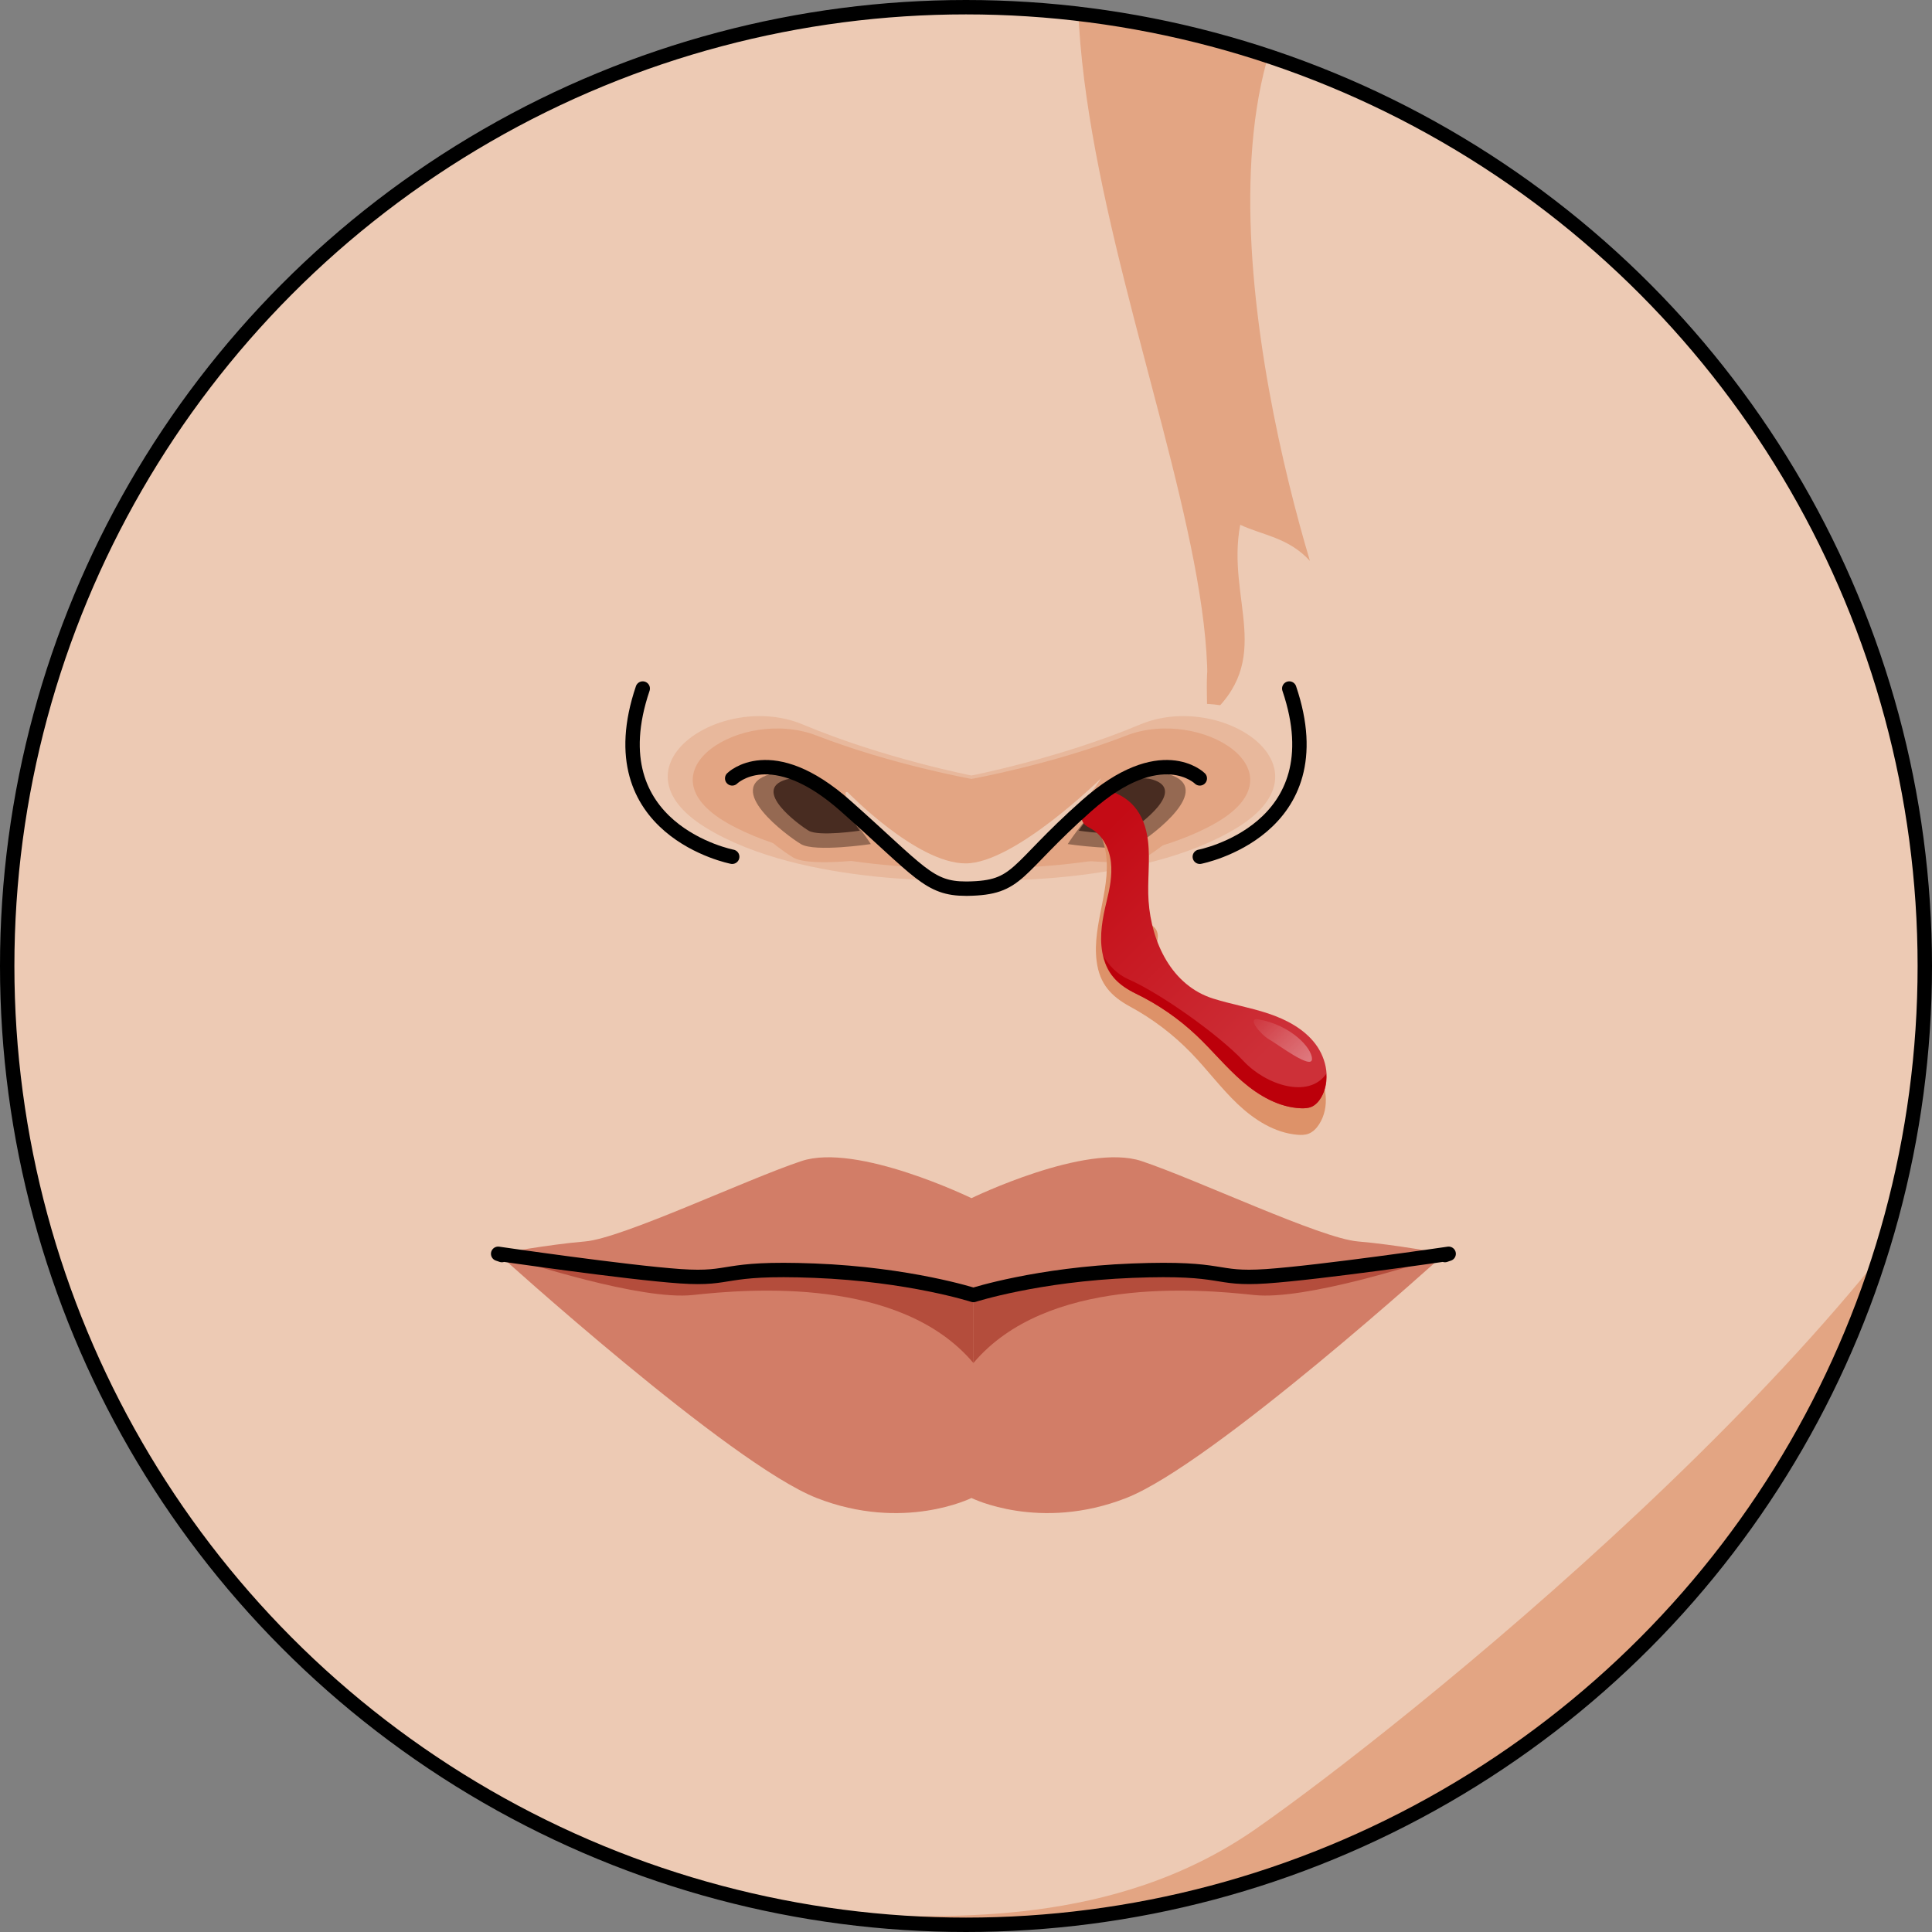 <?xml version="1.0" encoding="utf-8"?>
<!-- Created by: Science Figures, www.sciencefigures.org, Generator: Science Figures Editor -->
<svg version="1.1" id="Layer_1" xmlns="http://www.w3.org/2000/svg" xmlns:xlink="http://www.w3.org/1999/xlink" 
	 width="800px" height="800px" viewBox="0 0 134.216 134.216" enable-background="new 0 0 134.216 134.216"
	 xml:space="preserve">
<rect x="0" y="0" width="134.216" height="134.216" fill="#808080" stroke="none"/>
<g>
	<g>
		<defs>
			<circle id="SVGID_1_" cx="67.108" cy="67.108" r="66.608"/>
		</defs>
		<clipPath id="SVGID_2_">
			<use xlink:href="#SVGID_1_"  overflow="visible"/>
		</clipPath>
		<g clip-path="url(#SVGID_2_)">
			<g>
				<g>
					<path fill="#EDCAB4" d="M67.341-153.142c0,0-113.807,6.014-107.365,99.635c0,0,18.037,110.371,27.056,130.985
						s42.946,47.667,52.823,54.539c9.879,6.872,21.472,6.014,27.486,6.014c6.014,0,17.607,0.858,27.486-6.014
						c9.877-6.872,43.805-33.925,52.823-54.539c9.019-20.614,27.056-130.985,27.056-130.985
						C181.148-147.128,67.341-153.142,67.341-153.142z"/>
					<path fill="#E3A583" d="M83.881,47.186c-0.106-19.615-22.36-58.264,3.437-69.572c13.757-6.032,29.381,1.832,43.832,0.493
						c4.731-0.44,9.668-0.579,14.424-0.526c6.777,0.075,1.95,7.297-1.117,9.469c-3.639,2.577-8.45,3.473-12.768,4.109
						c-9.779,1.439-19.63,0.725-29.449,1.439c-1.062,0.078-2.134,0.153-3.178,0.372C81.02-3.246,87.278,26.474,91,38.965
						c-1.5-1.636-3.279-1.772-4.841-2.509c-0.991,5.216,2.501,9.368-2.312,13.42c0.038-1.125-0.063-2.295,0.035-3.412"/>
					<path fill="#E3A583" d="M132.87-133.403c20.551,14.67,36.769,37.973,34.225,74.95c0,0-18.037,110.371-27.056,130.985
						s-42.947,47.667-52.823,54.539c-9.879,6.872-21.472,6.014-27.486,6.014c-5.209,0-14.602,0.634-23.445-3.659
						c1.389,1.039,2.599,1.917,3.571,2.592c9.879,6.872,21.472,6.014,27.486,6.014c6.014,0,17.607,0.858,27.486-6.014
						c9.877-6.872,43.805-33.925,52.823-54.539c9.019-20.614,27.056-130.985,27.056-130.985
						C177.558-94.95,156.843-119.218,132.87-133.403z"/>
					<path fill="none" stroke="#000000" stroke-linecap="round" stroke-linejoin="round" stroke-miterlimit="10" d="M67.341-153.142
						c0,0-113.807,6.014-107.365,99.635c0,0,18.037,110.371,27.056,130.985s42.946,47.667,52.823,54.539
						c9.879,6.872,21.472,6.014,27.486,6.014c6.014,0,17.607,0.858,27.486-6.014c9.877-6.872,43.805-33.925,52.823-54.539
						c9.019-20.614,27.056-130.985,27.056-130.985C181.148-147.128,67.341-153.142,67.341-153.142z"/>
					<g>
						<path fill="#EDCAB4" d="M80.172,49.559c-6.1,2.718-12.685,4.077-12.685,4.077s-6.583-1.359-12.682-4.077
							c-6.097-2.718-14.668,3.395-7.323,8.226c7.343,4.826,20.005,4.225,20.005,4.225s12.662,0.601,20.008-4.225
							C94.838,52.954,86.269,46.842,80.172,49.559z"/>
						<path fill="#E8B89C" d="M79.207,50.33c-5.635,2.363-11.72,3.543-11.72,3.543s-6.082-1.18-11.717-3.543
							c-5.634-2.363-13.553,2.952-6.766,7.15c6.784,4.197,18.484,3.674,18.484,3.674s11.7,0.523,18.486-3.674
							C92.758,53.282,84.841,47.968,79.207,50.33z"/>
						<path fill="#E3A583" d="M78.242,51.102c-5.171,2.008-10.755,3.01-10.755,3.01s-5.581-1.001-10.752-3.01
							c-5.171-2.008-12.438,2.509-6.21,6.074c6.225,3.568,16.963,3.123,16.963,3.123s10.737,0.445,16.965-3.123
							C90.678,53.611,83.413,49.094,78.242,51.102z"/>
					</g>
					<g>
						<path fill="#E3A583" d="M61.262,59.569c0,0-4.683-7.396-8.875-6.163c-4.192,1.233,1.48,5.423,2.713,6.163
							C56.33,60.309,61.262,59.569,61.262,59.569z"/>
						<path fill="#956952" d="M60.496,58.638c0,0-3.692-5.829-6.995-4.858c-3.304,0.973,1.166,4.275,2.138,4.858
							C56.609,59.221,60.496,58.638,60.496,58.638z"/>
						<path fill="#482C21" d="M59.729,57.707c0,0-2.7-4.263-5.116-3.553c-2.416,0.712,0.853,3.128,1.563,3.553
							C56.889,58.132,59.729,57.707,59.729,57.707z"/>
					</g>
					<g>
						<path fill="#E3A583" d="M73.408,59.569c0,0,4.683-7.396,8.875-6.163c4.192,1.233-1.48,5.423-2.713,6.163
							C78.34,60.309,73.408,59.569,73.408,59.569z"/>
						<path fill="#956952" d="M74.175,58.638c0,0,3.692-5.829,6.995-4.858c3.304,0.973-1.166,4.275-2.138,4.858
							C78.061,59.221,74.175,58.638,74.175,58.638z"/>
						<path fill="#482C21" d="M74.941,57.707c0,0,2.7-4.263,5.116-3.553c2.416,0.712-0.853,3.128-1.563,3.553
							C77.782,58.132,74.941,57.707,74.941,57.707z"/>
					</g>
					<path fill="#D27D67" d="M94.329,86.243c-2.577-0.216-11.165-4.295-15.03-5.584c-3.865-1.288-11.812,2.577-11.812,2.577
						s-7.944-3.865-11.809-2.577c-3.865,1.288-12.453,5.367-15.03,5.584c-2.577,0.214-6.042,0.858-6.042,0.858
						s16.1,14.602,22.129,16.965c6.029,2.36,10.752,0,10.752,0s4.726,2.36,10.755,0c6.029-2.363,22.126-16.965,22.126-16.965
						S96.906,86.456,94.329,86.243z"/>
					<path fill="#DD9269" d="M75.463,56.133c0.533,0.872,1.061,1.77,1.29,2.769c0.591,2.579-0.91,5.245-0.57,7.871
						c0.206,1.589,1.012,2.444,2.328,3.158c1.569,0.851,3.009,1.946,4.253,3.233c1.105,1.143,2.057,2.435,3.21,3.529
						c1.153,1.094,2.571,2.003,4.147,2.138c0.265,0.023,0.54,0.022,0.789-0.074c0.309-0.119,0.549-0.374,0.73-0.654
						c0.754-1.17,0.539-2.792-0.247-3.939c-0.786-1.147-2.039-1.885-3.33-2.381c-1.291-0.496-2.65-0.787-3.95-1.257
						c-1.031-0.373-2.045-0.874-2.802-1.673c-0.758-0.799-1.227-1.938-1.016-3.025c0.072-0.372,0.219-0.764,0.083-1.117
						c-0.223-0.578-1.003-0.638-1.501-1.001c-0.683-0.497-1.011-1.303-0.769-2.119c0.242-0.816,0.616-1.566,0.798-2.397
						c0.39-1.773-0.464-3.948-2.21-4.372L75.463,56.133z"/>
					<linearGradient id="SVGID_3_" gradientUnits="userSpaceOnUse" x1="88.667" y1="72.558" x2="75.233" y2="59.124">
						<stop  offset="0" style="stop-color:#CD3038"/>
						<stop  offset="1" style="stop-color:#C40B15"/>
					</linearGradient>
					<path fill="url(#SVGID_3_)" d="M75.388,56.034c-0.225,0.354-0.387,0.812-0.09,1.185c0.137,0.172,0.349,0.262,0.538,0.374
						c0.795,0.47,1.238,1.394,1.341,2.312c0.103,0.918-0.088,1.842-0.307,2.739c-0.276,1.135-0.501,2.324-0.298,3.493
						c0.259,1.494,1.062,2.27,2.347,2.894c1.532,0.744,2.95,1.722,4.189,2.89c1.101,1.037,2.06,2.221,3.204,3.21
						c1.144,0.989,2.534,1.793,4.045,1.86c0.254,0.011,0.516,0,0.75-0.1c0.29-0.124,0.51-0.374,0.672-0.646
						c0.675-1.135,0.405-2.659-0.39-3.713c-0.795-1.054-2.022-1.702-3.274-2.121c-1.252-0.419-2.562-0.641-3.822-1.035
						c-2.893-0.904-4.299-3.896-4.501-6.778c-0.097-1.383,0.121-2.779-0.038-4.156c-0.226-1.953-1.239-3.237-3.16-3.617
						c-0.106-0.021-0.979,0.898-1.066,1.012C75.48,55.897,75.432,55.963,75.388,56.034z"/>
					<path fill="#EDCAB4" d="M58.884,55.03c-1.077-0.282,4.159,6.706,8.394,6.706c4.238,0,9.225-7.677,9.225-7.677
						s-6.014,5.921-9.421,5.921C63.675,59.979,58.884,55.03,58.884,55.03z"/>
				</g>
				<path fill="#B44D3C" d="M34.606,87.101c0,0,0.091,0.033,0.259,0.088c1.555,0.521,9.69,3.163,13.259,2.776
					c3.953-0.43,14.429-1.288,19.499,4.723c0-4.723,0-4.723,0-4.723s-4.436-1.432-11.039-1.691c-6.603-0.259-5.566,0.644-9.32,0.387
					C43.509,88.402,34.606,87.101,34.606,87.101z"/>
				<path fill="#B44D3C" d="M100.638,87.101c0,0-0.091,0.033-0.259,0.088c-1.555,0.521-9.688,3.163-13.256,2.776
					c-3.956-0.43-14.429-1.288-19.499,4.723c0-4.723,0-4.723,0-4.723s4.434-1.432,11.037-1.691c6.603-0.259,5.569,0.644,9.323,0.387
					C91.735,88.402,100.638,87.101,100.638,87.101z"/>
				<path fill="none" stroke="#000000" stroke-linecap="round" stroke-linejoin="round" stroke-miterlimit="10" d="M100.379,87.189
					c0.169-0.055,0.259-0.088,0.259-0.088s-8.903,1.301-12.655,1.56c-3.754,0.257-2.72-0.647-9.323-0.387
					c-6.603,0.259-11.037,1.691-11.037,1.691s-4.436-1.432-11.039-1.691c-6.603-0.259-5.566,0.644-9.32,0.387
					c-3.754-0.259-12.657-1.56-12.657-1.56s0.091,0.033,0.259,0.088"/>
			</g>
			<g>
				<path fill="none" stroke="#000000" stroke-linecap="round" stroke-linejoin="round" stroke-miterlimit="10" d="M50.866,59.519
					c0,0-9.551-1.842-6.215-11.687"/>
				<path fill="none" stroke="#000000" stroke-linecap="round" stroke-linejoin="round" stroke-miterlimit="10" d="M83.35,59.519
					c0,0,9.551-1.842,6.215-11.687"/>
				<path fill="none" stroke="#000000" stroke-linecap="round" stroke-linejoin="round" stroke-miterlimit="10" d="M83.35,54.075
					c0,0-2.691-2.686-7.875,1.911c-5.064,4.49-4.63,5.696-8.272,5.75c-0.031,0-0.063,0-0.096,0c-2.589,0-3.183-1.152-8.367-5.75
					c-5.184-4.597-7.875-1.911-7.875-1.911"/>
			</g>
		</g>
	</g>
	
		<circle fill="none" stroke="#000000" stroke-linecap="round" stroke-linejoin="round" stroke-miterlimit="10" cx="67.108" cy="67.108" r="66.608"/>
	<path fill="#BC000A" d="M91.778,76.244c0.294-0.494,0.38-1.064,0.351-1.634c-1.236,1.742-4.187,0.761-5.735-0.89
		c-1.728-1.843-5.798-4.723-7.987-5.683c-0.819-0.359-1.374-0.977-1.751-1.615c0.312,1.294,1.07,2.03,2.263,2.609
		c1.532,0.744,2.95,1.722,4.189,2.89c1.101,1.037,2.06,2.221,3.204,3.21c1.144,0.989,2.534,1.793,4.045,1.86
		c0.254,0.011,0.517,0,0.751-0.1C91.397,76.766,91.617,76.516,91.778,76.244z"/>
	<linearGradient id="SVGID_4_" gradientUnits="userSpaceOnUse" x1="97.962" y1="80.981" x2="86.915" y2="69.934">
		<stop  offset="0" style="stop-color:#FFFFFF"/>
		<stop  offset="1" style="stop-color:#FFFFFF;stop-opacity:0"/>
	</linearGradient>
	<path fill="url(#SVGID_4_)" d="M87.433,70.816c-0.861-0.152,0.131,1.048,0.742,1.397s2.968,2.139,2.968,1.353
		S89.66,71.209,87.433,70.816z"/>
</g>
</svg>